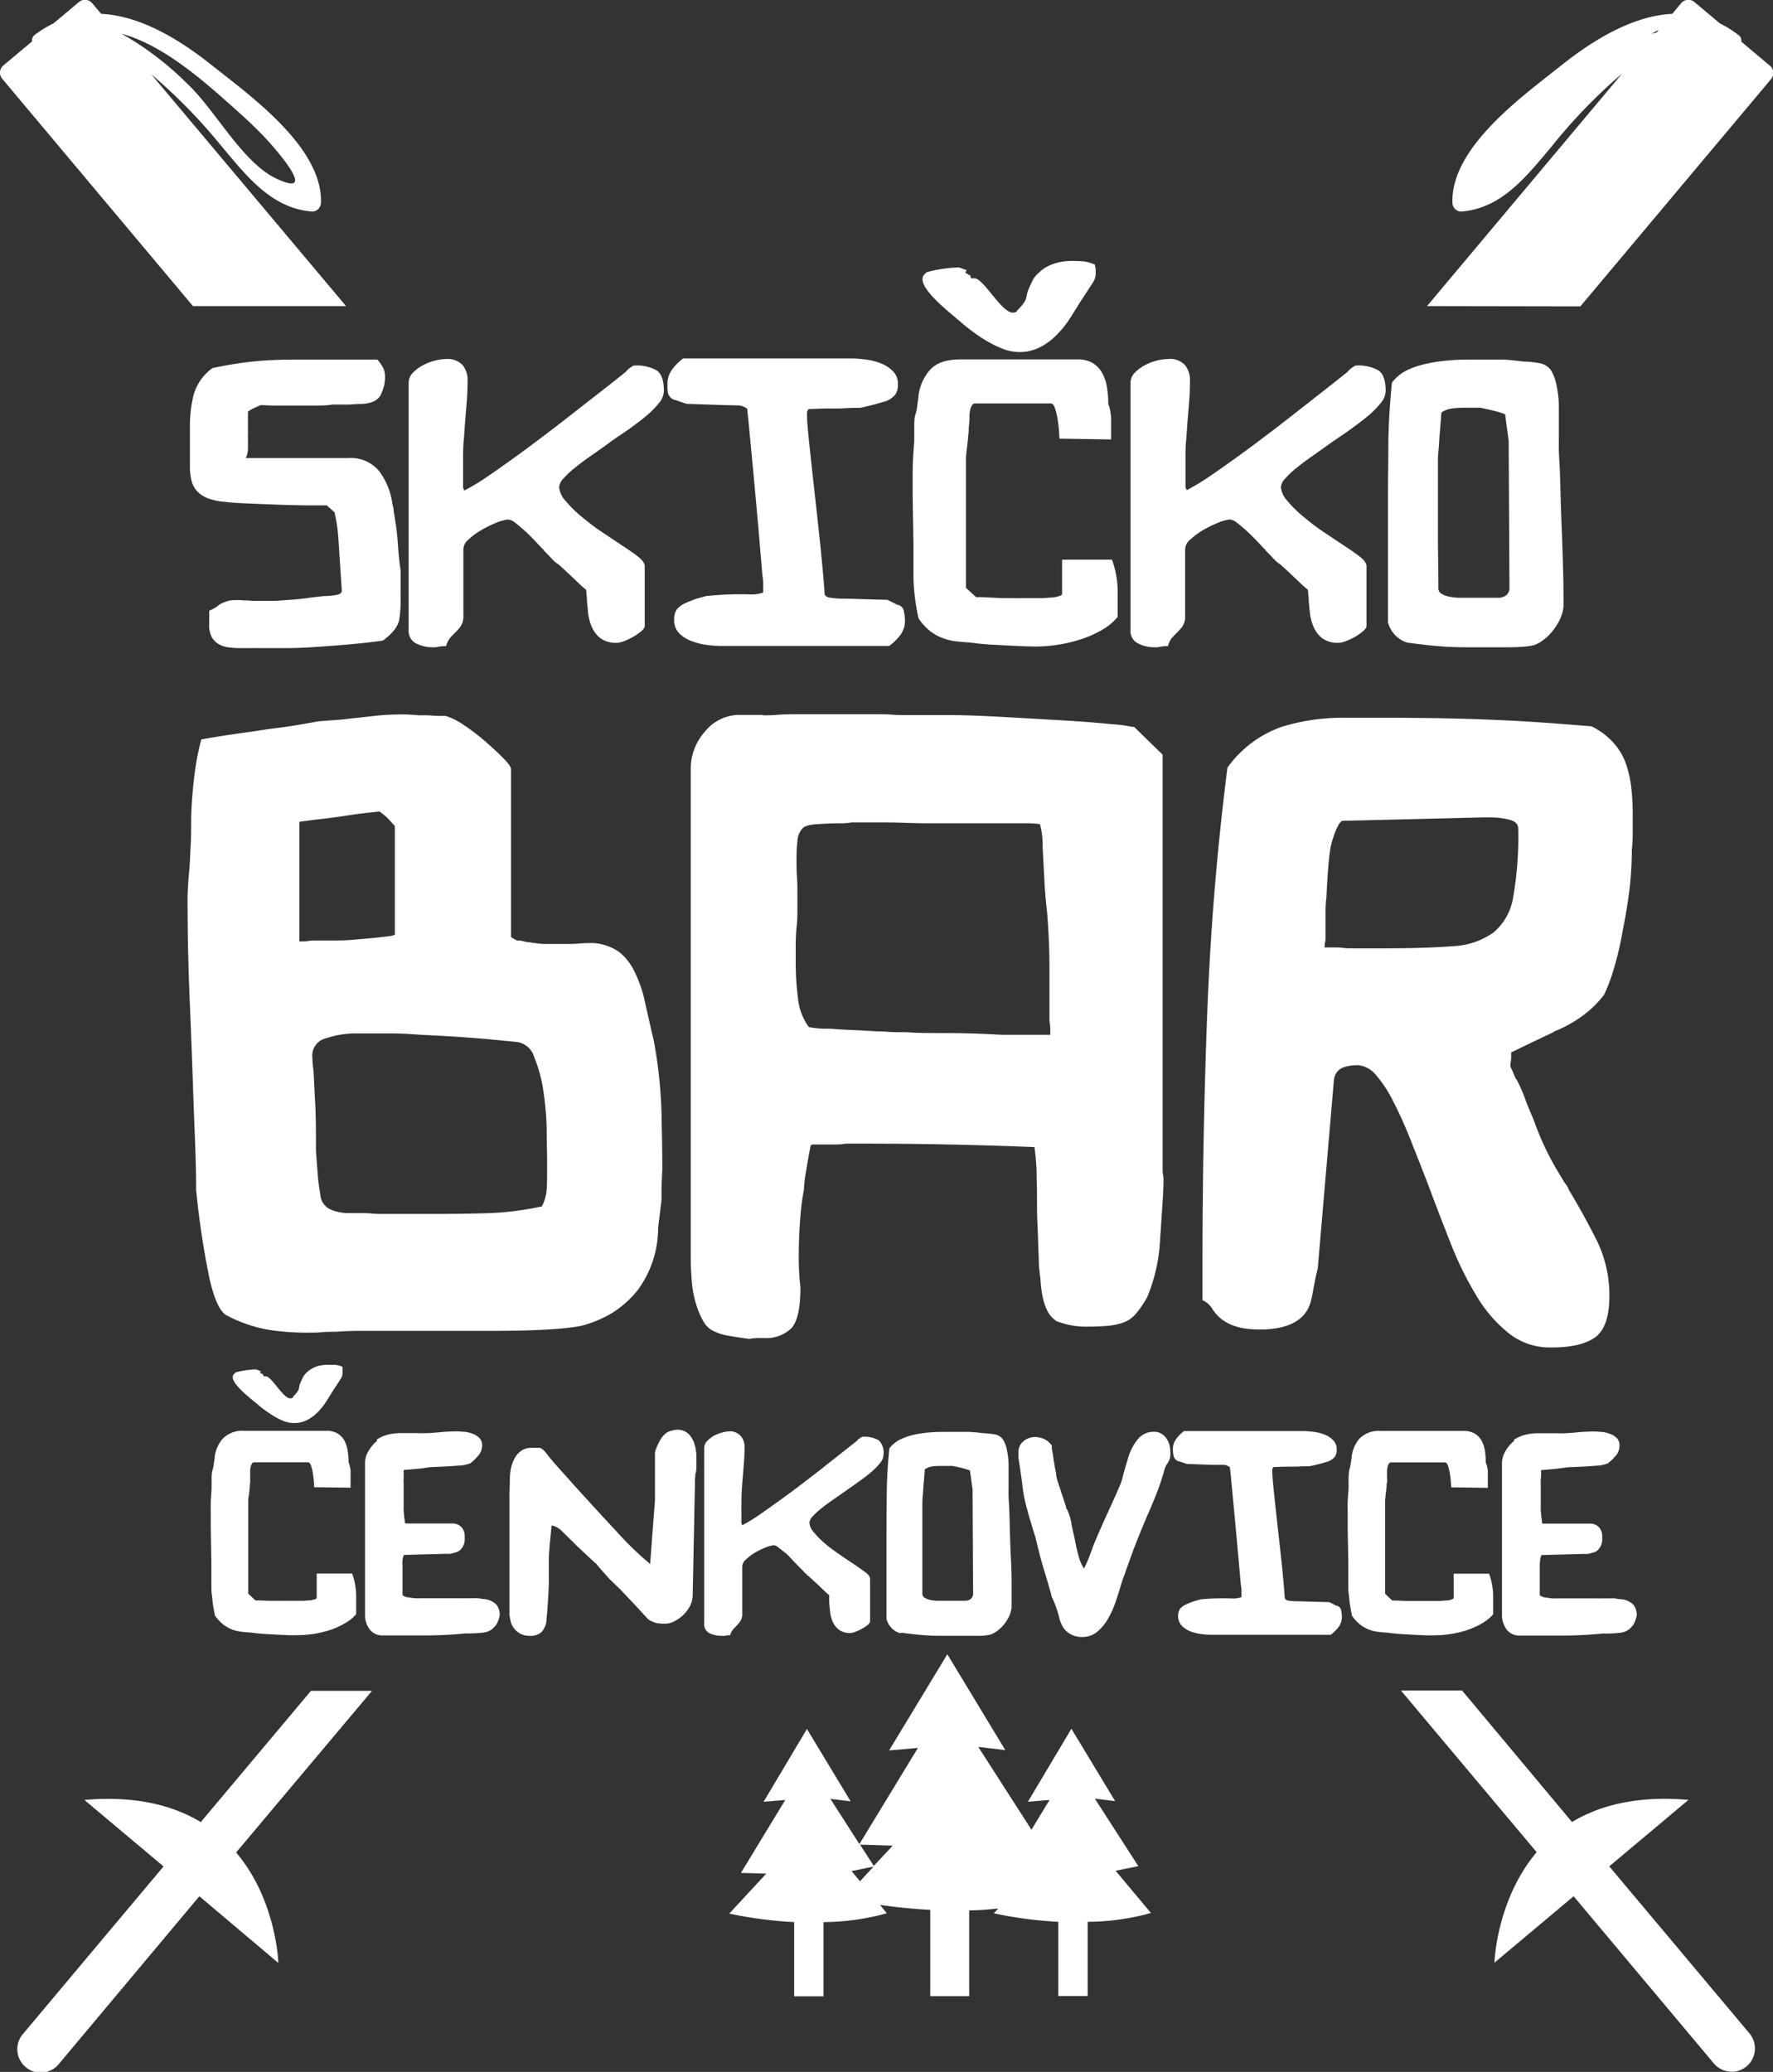 <svg id="Layer_1" data-name="Layer 1" xmlns="http://www.w3.org/2000/svg" viewBox="0 0 262.79 307.03"><rect x="0" y="0" width="262.79" height="307.03" fill="#333333" stroke="none"/><defs><style>.cls-1{fill:#fff;}</style></defs><path class="cls-1" d="M245.53,4.82l.33-.4a44.66,44.66,0,0,0-10.8,8C231,16.25,227,24,222,26.38c-5.8,2.77-1-3.26,1-5.43a87.26,87.26,0,0,1,6.48-6.13c4.22-3.73,10.08-8.67,16.09-10m-228.28,0-.32-.39a44.9,44.9,0,0,1,10.81,8c4.09,3.82,8.11,11.6,13.11,14,6.55,3.12,0-4.33-1.71-6.14s-3.8-3.68-5.78-5.42C29.13,11.09,23.27,6.13,17.25,4.81ZM211.51,45.36l28.91-34.45a79.67,79.67,0,0,0-10.54,10.92c-3.63,4.31-7.32,9.06-13.3,9.52a1.31,1.31,0,0,1-1.3-1.3c-.28-8.2,10.44-15.83,16.17-20.39,4.83-3.84,10.61-7.32,16.41-7.61l1.3-1.56a1.39,1.39,0,0,1,2-.17l3.75,3.14a16.19,16.19,0,0,1,2.73,1.71,1,1,0,0,1,.45,1l4.26,3.58a1.39,1.39,0,0,1,.17,1.95l-28.28,33.7Zm-182.91,0L.32,11.66A1.39,1.39,0,0,1,.49,9.71L4.76,6.13a1,1,0,0,1,.45-1A16.19,16.19,0,0,1,7.94,3.46L11.68.32a1.39,1.39,0,0,1,2,.17l1.31,1.56c5.79.28,11.57,3.76,16.4,7.61,5.74,4.56,16.45,12.19,16.18,20.39a1.32,1.32,0,0,1-1.3,1.3c-6-.46-9.68-5.22-13.3-9.52A80.9,80.9,0,0,0,22.41,11L51.29,45.36Zm26.54,205.2L35,274.51c6,7.1,6.26,16.38,6.26,16.38L29.55,281,8.78,305.79a3.47,3.47,0,1,1-5.31-4.46l20.77-24.75-11.73-9.85c7.56-.66,13.14.8,17.25,3.28l16.33-19.45ZM31,92.51a4,4,0,0,0,.35,1.83,2.76,2.76,0,0,0,1,1.07,3.78,3.78,0,0,0,1.46.51,12.26,12.26,0,0,0,1.73.12q.36,0,.66,0t.66,0a5.17,5.17,0,0,0,.57,0,5,5,0,0,1,.56,0c1.56,0,3.07,0,4.54,0s3-.08,4.45-.18,3-.22,4.66-.36,3.32-.33,5.11-.57c1.51-1.11,2.33-2.21,2.45-3.28a17.43,17.43,0,0,0,.18-2.69,4.21,4.21,0,0,0,0-.45,5,5,0,0,1,0-.56V84.51C59.15,83,59.06,81.87,59,81s-.12-1.56-.18-2.09-.12-1-.18-1.38-.13-.82-.21-1.34v.06a5.83,5.83,0,0,1-.09-.69,3,3,0,0,0-.15-.74v.06a10.53,10.53,0,0,0-1.94-5,5.41,5.41,0,0,0-4.63-2H36.39q.12-.06.24-.54a3.37,3.37,0,0,0,.12-.78V65.46a5.17,5.17,0,0,0,0-.57,5.17,5.17,0,0,1,0-.57V62.11a2.37,2.37,0,0,1,0-.41,3,3,0,0,0,0-.48V61a4.54,4.54,0,0,1,.87-.51c.37-.18.72-.33,1-.45H38.6l.12,0a.27.27,0,0,1,.12,0c.44,0,1.09.06,2,.06h2.93c1.07,0,2.11,0,3.1,0s1.68-.05,2-.09a2.41,2.41,0,0,1,.66-.06h1.08l1.13,0,1.37-.09h.48c1.67-.08,2.67-.65,3-1.73a5.47,5.47,0,0,0,.48-2.27,3.23,3.23,0,0,0-.21-1.19,5.32,5.32,0,0,0-.93-1.38H54.43l-1.38,0c-.47,0-.95,0-1.43,0l-1.49,0c-.48,0-.94,0-1.38,0H43.5c-2,0-3.92.08-5.8.26a56.39,56.39,0,0,0-6.21,1,7.34,7.34,0,0,0-2.8,4,18.75,18.75,0,0,0-.54,4.51v6a9.26,9.26,0,0,0,.21,2.06,3.74,3.74,0,0,0,.8,1.62,4.3,4.3,0,0,0,1.65,1.1,9.11,9.11,0,0,0,2.71.54h-.06c.52.08,1.47.15,2.84.21l4.42.18c1.57.06,3.09.1,4.54.12l3.2,0a4,4,0,0,0,.44.41q.21.18.45.42a.59.59,0,0,1,.3.54,21,21,0,0,1,.48,3.23v-.06l.54,8.24a1,1,0,0,1-.75.48,9.4,9.4,0,0,1-1.4.17h0a1.06,1.06,0,0,0-.2,0,.47.47,0,0,1-.21,0l-1.41.15-1.58.21c-.6.08-1.18.14-1.76.18l-1.7.12q-.6.06-1.14.06H38.12c-.43,0-.87,0-1.31-.06h-.6A8.72,8.72,0,0,0,34,89a5.77,5.77,0,0,0-1.49.6,4.81,4.81,0,0,1-1.5.89c0,.08,0,.28,0,.6s0,.56,0,.72ZM66,53.21a6.53,6.53,0,0,0-1.58.24,7.85,7.85,0,0,0-1.76.69,5.77,5.77,0,0,0-1.46,1.1,2.11,2.11,0,0,0-.63,1.5V93.29a2.08,2.08,0,0,0,1.16,2.09,5.47,5.47,0,0,0,2.3.54h.36a1.56,1.56,0,0,0,.48-.06,6.39,6.39,0,0,1,1.25-.12,3.41,3.41,0,0,1,.51-1.11c.18-.21.37-.42.57-.62a11.43,11.43,0,0,0,1-1.08,2.7,2.7,0,0,0,.48-1.73V81.29a2,2,0,0,1,.78-1.35,10.1,10.1,0,0,1,1.85-1.37,17,17,0,0,1,2.18-1.08,6.53,6.53,0,0,1,1.76-.5h.06a1.86,1.86,0,0,1,1,.44c.4.3.84.67,1.34,1.11s1,.94,1.53,1.49,1,1.08,1.49,1.55h-.06c.44.44.82.83,1.13,1.17a6.3,6.3,0,0,0,.9.81V83.5c.16.16.43.4.81.74l1.19,1.11,1.22,1.16q.6.57,1,.87a2.78,2.78,0,0,1,.06.54,2.69,2.69,0,0,0,.06.53c0,.72.1,1.48.18,2.27a7.12,7.12,0,0,0,.57,2.21,4.18,4.18,0,0,0,1.31,1.68,4,4,0,0,0,2.42.65,3.24,3.24,0,0,0,1-.24,9.3,9.3,0,0,0,1.34-.62,8.17,8.17,0,0,0,1.22-.84q.54-.45.54-.81V83.91c0-.43-.34-.91-1-1.43s-1.54-1.11-2.57-1.79-1.9-1.27-3-2-2-1.49-2.93-2.24a18,18,0,0,1-2.27-2.27,3.44,3.44,0,0,1-.92-2,2.14,2.14,0,0,1,.66-1.29,14.06,14.06,0,0,1,1.73-1.61c.71-.58,1.53-1.18,2.45-1.82s1.85-1.29,2.8-2,2-1.34,2.9-2,1.77-1.31,2.51-1.94a13.24,13.24,0,0,0,1.79-1.85,2.89,2.89,0,0,0,.69-1.74c0-1.47-.32-2.46-1-3a6,6,0,0,0-3.52-.75l-.6.39a6.11,6.11,0,0,0-.48.45h.06l-2.59,2.06L86.26,60.2c-1.47,1.16-3,2.36-4.66,3.62s-3.24,2.46-4.83,3.61-3.08,2.2-4.45,3.14a33,33,0,0,1-3.5,2.12l-.18-.42V70.65c0-.23,0-.47,0-.71s0-.48,0-.72V68.15c0-1,0-1.91.09-2.84s.13-1.88.21-2.84.16-2,.24-2.95.12-2,.12-3.08a3.48,3.48,0,0,0-.75-2.36A3.1,3.1,0,0,0,66,53.21Zm47,32.08a6.4,6.4,0,0,1,.12,1.13V87.8a4.92,4.92,0,0,1-1.73.29h.06a49.08,49.08,0,0,0-6.81.24l-1.2.33a15.52,15.52,0,0,0-1.79.69,3.37,3.37,0,0,0-1.37,1,2.68,2.68,0,0,0-.36,1.5,2.73,2.73,0,0,0,.75,2A4.88,4.88,0,0,0,102.51,95a9.44,9.44,0,0,0,2.27.57,16.57,16.57,0,0,0,2,.15h22.58c.23,0,.46,0,.68,0l.63,0h1.13a8.34,8.34,0,0,0,1.62-1.58,3.55,3.55,0,0,0,.71-2.24,7.49,7.49,0,0,0-.15-1.29,1.17,1.17,0,0,0-1-1l-1.43-.72-6.3-.18a13.39,13.39,0,0,1-2.48-.18h0l-.42-.24a.37.37,0,0,0-.12-.18q-.12-2-.48-5.67c-.24-2.47-.58-5.57-1-9.32q-.54-4.83-.84-7.73c-.2-1.93-.3-3.24-.3-3.91V61.1a1.3,1.3,0,0,1,.24-.48l2.57-.09,2.09,0,1.79-.09,1,0c.31,0,.81-.14,1.49-.3s1.53-.4,2.57-.71a3.36,3.36,0,0,0,1.37-1,2.65,2.65,0,0,0,.36-1.49,2.6,2.6,0,0,0-.75-1.94,5.19,5.19,0,0,0-1.82-1.17,9,9,0,0,0-2.27-.56,14.79,14.79,0,0,0-2-.15h-25a7.68,7.68,0,0,0-1.61,1.61,3.54,3.54,0,0,0-.71,2.21A7.79,7.79,0,0,0,99,58.2a1.42,1.42,0,0,0,1.2,1.11l1.55.53,5.32.18,2.27.06a1.62,1.62,0,0,1,.71.12,3.33,3.33,0,0,1,.45.21,1.39,1.39,0,0,1,.27.21c0,.44.09,1,.15,1.61s.13,1.38.21,2.21q.3,3.11.78,8.28T113,85.23Zm23.17,6.39a8.64,8.64,0,0,0,1.74,1.88,7.19,7.19,0,0,0,1.82,1,8.21,8.21,0,0,0,1.94.47c.68.08,1.37.14,2.09.18a38.28,38.28,0,0,0,4.12.36c1.32.08,2.49.14,3.52.18s1.78.06,2.21.06a21.83,21.83,0,0,0,3-.24,21,21,0,0,0,3.41-.78,16.23,16.23,0,0,0,3.19-1.37,8.7,8.7,0,0,0,2.45-2v-4a14.18,14.18,0,0,0-.84-4.48h-7.4v5.07q0,.18-.45.33a4.92,4.92,0,0,1-1.08.21c-.41,0-.88.07-1.4.09l-1.37,0H151a3.19,3.19,0,0,1-.45,0l-.39,0H149.1q-.66,0-1.74-.06l-1.82-.09-.86,0-1.5-1.37V85.71q0-.48,0-.93t0-.93v-7q0-.66,0-1.38c0-.48,0-1,0-1.49V71.19c0-.67,0-1.25,0-1.73s0-.88,0-1.19v-.54q0-.12.09-.93c.06-.54.13-1.14.21-1.82,0-.32.07-.66.09-1s0-.69.06-1,0-.55.06-.75,0-.28,0-.24c0-.12,0-.29,0-.53a5.3,5.3,0,0,1,.12-.75,2,2,0,0,1,.27-.66.51.51,0,0,1,.42-.27h11.22q.42,0,.66.75a11.57,11.57,0,0,1,.39,1.7q.15,1,.21,1.77c0,.53.06.86.06,1l7.64.12V61.81c0-.27-.08-.58-.12-.92a3.94,3.94,0,0,0-.29-1,16.12,16.12,0,0,0-.18-2.39,6.7,6.7,0,0,0-.66-2.11,4.11,4.11,0,0,0-1.37-1.53,4.25,4.25,0,0,0-2.39-.6H142.35c-2.11,0-3.63.53-4.54,1.59a7.12,7.12,0,0,0-1.68,3.85v.18c-.08.56-.15,1-.2,1.46a7.77,7.77,0,0,1-.33,1.35,9.18,9.18,0,0,0-.09,1.22c0,.62,0,1.44,0,2.48v-.06c-.08,1-.14,1.88-.18,2.66s-.06,1.48-.06,2.12v3.4l.12,7.17c0,1.75,0,3.16,0,4.24s.05,1.85.09,2.33.11,1.23.21,1.91.23,1.41.39,2.21ZM173,53.21a6.53,6.53,0,0,0-1.59.24,8,8,0,0,0-1.76.69,6,6,0,0,0-1.46,1.1,2.11,2.11,0,0,0-.63,1.5V93.29a2.07,2.07,0,0,0,1.17,2.09,5.4,5.4,0,0,0,2.29.54h.36a1.56,1.56,0,0,0,.48-.06,6.41,6.41,0,0,1,1.26-.12,3.23,3.23,0,0,1,.5-1.11c.18-.21.37-.42.57-.62a13.09,13.09,0,0,0,1-1.08,2.7,2.7,0,0,0,.47-1.73V81.29a2,2,0,0,1,.78-1.35,10.45,10.45,0,0,1,1.85-1.37,17.64,17.64,0,0,1,2.18-1.08,6.62,6.62,0,0,1,1.76-.5h.06a1.86,1.86,0,0,1,1,.44c.4.3.85.67,1.34,1.11s1,.94,1.53,1.49,1,1.08,1.49,1.55h-.06c.44.44.82.83,1.13,1.17a6.3,6.3,0,0,0,.9.81V83.5c.16.16.43.4.81.74s.77.71,1.19,1.11l1.22,1.16q.6.57,1,.87a2.78,2.78,0,0,1,.06.54,2.69,2.69,0,0,0,.06.53c0,.72.1,1.48.18,2.27a7.12,7.12,0,0,0,.57,2.21,4.18,4.18,0,0,0,1.31,1.68,4,4,0,0,0,2.42.65,3.24,3.24,0,0,0,1-.24,9.3,9.3,0,0,0,1.34-.62,7.68,7.68,0,0,0,1.22-.84q.54-.45.54-.81V83.91c0-.43-.34-.91-1-1.43s-1.54-1.11-2.57-1.79-1.9-1.27-3-2-2-1.49-2.92-2.24a16.75,16.75,0,0,1-2.27-2.27,3.4,3.4,0,0,1-.93-2,2.14,2.14,0,0,1,.66-1.29,14.06,14.06,0,0,1,1.73-1.61c.72-.58,1.53-1.18,2.45-1.82l2.81-2c1-.68,2-1.34,2.89-2s1.77-1.31,2.51-1.94a13.24,13.24,0,0,0,1.79-1.85,2.89,2.89,0,0,0,.69-1.74c0-1.47-.32-2.46-1-3a6,6,0,0,0-3.52-.75l-.6.39a6.11,6.11,0,0,0-.48.45h.06l-2.59,2.06-3.92,3.07c-1.47,1.16-3,2.36-4.66,3.62s-3.24,2.46-4.83,3.61-3.08,2.2-4.45,3.14a33,33,0,0,1-3.5,2.12l-.18-.42V70.65c0-.23,0-.47,0-.71s0-.48,0-.72V68.15c0-1,0-1.91.09-2.84s.13-1.88.21-2.84.16-2,.24-2.95.12-2,.12-3.08a3.48,3.48,0,0,0-.75-2.36A3.09,3.09,0,0,0,173,53.21Zm40.19,33.93V85.83c0-2.12-.06-4-.06-5.62v-8.6c0-1,0-1.83,0-2.63s0-1.58.09-2.36.1-1.6.18-2.48.16-1.87.24-3a3.36,3.36,0,0,1,1.55-.6,13.57,13.57,0,0,1,1.79-.12h2.39q.66.12,1.8.39a15.51,15.51,0,0,1,1.91.57l.53,3.94v-.12l.12,21.86a1.52,1.52,0,0,1-.23.87,1.41,1.41,0,0,1-.57.47,2.12,2.12,0,0,1-.72.18l-.69,0h-3.76l-1.55,0a7.89,7.89,0,0,1-1.49-.18,3.53,3.53,0,0,1-1.11-.44A1,1,0,0,1,213.18,87.14Zm-4.36,8.12c1.79.24,3.32.41,4.57.51s2.6.15,4,.15h5.68c.79,0,1.57,0,2.33-.06a11.37,11.37,0,0,0,1.91-.24,4.69,4.69,0,0,0,1.34-.72,6.88,6.88,0,0,0,1.37-1.28,8.9,8.9,0,0,0,1.11-1.7,6,6,0,0,0,.6-2c0-1.76,0-3.55-.06-5.38s-.1-3.68-.18-5.55-.14-3.64-.18-5.17-.08-2.88-.12-4-.13-2.14-.15-3,0-1.56,0-2.24V60.5a15.32,15.32,0,0,0-.36-3.46,6.58,6.58,0,0,0-.83-2.21,2.64,2.64,0,0,0-1.62-1,15.48,15.48,0,0,0-2-.24H226l-1.91-.21c-.59-.06-1-.09-1.25-.09h-.78l-.65,0q-.36,0-.78,0l-1.29,0c-.41,0-.86,0-1.34,0-1,0-2.11,0-3.23.12a22.55,22.55,0,0,0-3.28.48,12.33,12.33,0,0,0-3,1,6.06,6.06,0,0,0-2.18,1.82q-.47,4.59-.53,8.78c0,2.79-.06,5.67-.06,8.66V86c0,.63,0,1.26,0,1.88s0,1.24,0,1.88v2.45a4.31,4.31,0,0,0,2.8,3ZM58.52,122.41v16.07c0,.08-.29.17-.89.25s-1.34.17-2.23.26l-2.81.25c-1,.09-1.89.13-2.74.13H46.79a8.78,8.78,0,0,0-1.53.13h-.51c-.25,0-.38,0-.38.12V121.78q1.79-.25,3.51-.45c1.14-.13,2.27-.28,3.38-.45s1.93-.29,2.74-.38l2.23-.25c.25.17.53.38.83.63S57.84,121.65,58.52,122.41ZM46.28,156.46a2.64,2.64,0,0,1,2.11-2.62,13.74,13.74,0,0,1,4.4-.7h4.84c.68,0,1.91,0,3.7.13s3.67.19,5.67.32,3.91.27,5.74.44l3.89.38a3.12,3.12,0,0,1,2.55,2.24,21.32,21.32,0,0,1,1.34,4.9,45,45,0,0,1,.51,5.74c0,2,.06,3.53.06,4.72v1.53c0,.93,0,1.83-.06,2.68a6.44,6.44,0,0,1-.71,2.55,44.24,44.24,0,0,1-7.77,1q-3.7.12-7.78.12h-7.9c-.68,0-1.28,0-1.79-.06s-1-.06-1.53-.06h-2a7.09,7.09,0,0,1-2.49-.51,2.61,2.61,0,0,1-1.59-2.3,28.65,28.65,0,0,1-.38-3c-.09-1.07-.17-2.19-.26-3.38,0-2.72,0-5.13-.12-7.21s-.17-3.72-.26-4.91a8.64,8.64,0,0,1-.13-1.27ZM27.8,133.12q0,7.65.32,15.17t.57,15.18c.08,2.12.17,4.27.25,6.44s.13,4.31.13,6.43A125.59,125.59,0,0,0,31,189.22q1,4.59,2.43,5.61a21,21,0,0,0,2.8,1.27,20.76,20.76,0,0,0,3.83,1,37.38,37.38,0,0,0,5.86.38c.6,0,1.23,0,1.91-.07s1.36-.06,2-.06c1-.08,2.17-.13,3.45-.13H72.67q9.83,0,13.52-.76a17.47,17.47,0,0,0,4.46-1.85,15,15,0,0,0,3.83-3.38,15.48,15.48,0,0,0,3.06-9V182l.51-4.2v-1.66q0-.65.06-1.53c0-.6.06-1,.06-1.28q0-2.92-.12-8.28a68.6,68.6,0,0,0-1.15-10.84q-.77-3.32-1.34-5.87A18,18,0,0,0,94,143.9,7.93,7.93,0,0,0,91.67,141,7.62,7.62,0,0,0,88,139.75c-.77,0-1.49,0-2.17.07s-1.28.06-1.79.06H80.71a7.93,7.93,0,0,1-1.4-.13,2.24,2.24,0,0,1-.52-.06,2.24,2.24,0,0,0-.51-.07,1,1,0,0,1-.38-.06.91.91,0,0,0-.38-.06h.13a3.27,3.27,0,0,0-.77-.13h-.25a7.82,7.82,0,0,1-.89-.51V114c0-.34-.39-.89-1.15-1.66s-1.66-1.59-2.68-2.49a29.42,29.42,0,0,0-3.19-2.42,9.63,9.63,0,0,0-2.67-1.34h-.9a11.67,11.67,0,0,1-1.21-.06A13,13,0,0,0,62.6,106a10.81,10.81,0,0,1-1.27-.07c-.43,0-.81-.06-1.15-.06h-.76a36,36,0,0,0-4.21.25l-4.59.51-3.44.26c-1.36.25-2.58.47-3.64.64s-2.31.34-3.76.51c-1,.17-2.44.38-4.27.63s-3.72.56-5.67.9a36.81,36.81,0,0,0-1,5.16,64.76,64.76,0,0,0-.51,6.57c0,1.44,0,2.76-.07,4s-.1,2.34-.19,3.44c-.08.85-.15,1.66-.19,2.42S27.8,132.53,27.8,133.12Zm90.14,9.82v-2.81q0-1.4.12-2.67a18.65,18.65,0,0,0,.13-2.17V132.1c0-.51,0-1.17-.06-2s-.07-1.6-.07-2.36c0-1.11,0-2.11.13-3a3,3,0,0,1,.64-1.85c.25-.42,1-.68,2.29-.76s2.38-.13,3.32-.13a9.11,9.11,0,0,0,1.78-.13h3.44c1.36,0,2.94,0,4.72.07s3.61.06,5.48.06h12.37a12.74,12.74,0,0,1,1.91.13,11.47,11.47,0,0,1,.39,3.31c.08,1.53.17,3.11.25,4.72s.21,3.19.38,4.72v-.13q.39,4.59.39,8.8v7.52a4.34,4.34,0,0,0,.06.64,4.11,4.11,0,0,1,.06.63v1h-7.26q-4.47-.25-8-.25c-2.38,0-4.41,0-6.12-.13-1.1,0-2,0-2.74-.06s-1.29-.07-1.72-.07c-1.19-.08-2.33-.14-3.44-.19s-2.17-.1-3.19-.19c-.76,0-1.4,0-1.91-.06a12.84,12.84,0,0,1-1.4-.19,8.52,8.52,0,0,1-1.6-4.15A40.88,40.88,0,0,1,117.94,142.94Zm-4.85-37h-3.44a6.55,6.55,0,0,0-5.17,2.48,8.24,8.24,0,0,0-2.1,5.42v71.65c0,1.11,0,2.43.13,4a15.85,15.85,0,0,0,.89,4.46,11.28,11.28,0,0,0,1,2.1,3.31,3.31,0,0,0,1.27,1.15,7.55,7.55,0,0,0,2.11.7c.85.17,2,.34,3.31.51a5.62,5.62,0,0,1,1.15-.13h1a5.35,5.35,0,0,0,4-1.4c.94-.93,1.4-3,1.4-6.12-.08-.68-.15-1.4-.19-2.17s-.06-1.48-.06-2.16q0-3.31.25-6.19a30.38,30.38,0,0,1,.51-3.89,22.63,22.63,0,0,1,.39-3.18q.38-2.29.63-3.45l.26-.12h3.19c.42,0,.87,0,1.33-.07s.92-.06,1.34-.06h1.53q6.51,0,12.75.13t12.75.38a33.1,33.1,0,0,1,.32,3.57c0,1.19.06,2.42.06,3.7s0,2.74.07,4.14.1,3.08.19,5q0,.77.06,1.53c.05.51.11,1,.19,1.53q.26,5,2.3,6.24h-.13a12,12,0,0,0,4.85.9c1.19,0,2.21-.05,3.06-.13a9.52,9.52,0,0,0,2.29-.51,4.37,4.37,0,0,0,1.79-1.28,16.1,16.1,0,0,0,1.65-2.42,25,25,0,0,0,1.92-8.54c.17-2.38.29-4.25.38-5.61s.13-2.38.13-3.06a4.57,4.57,0,0,0-.07-1,3.07,3.07,0,0,1-.06-.57V111.83L168,107.62v.13a21,21,0,0,0-3.31-.44q-3.19-.33-7.53-.58l-8.92-.51q-4.59-.25-7.52-.25h-6c-.85,0-1.73,0-2.62-.07s-1.81-.06-2.74-.06H117.94q-1.16,0-2.43.06C114.66,106,113.86,106,113.09,106Zm83.25,34.16a2.4,2.4,0,0,1,.07-.51,2.07,2.07,0,0,0,.06-.5v-3.7c0-.68,0-1.49.13-2.42.08-1.79.17-3.19.25-4.21s.17-1.85.26-2.49a9.42,9.42,0,0,1,.32-1.59c.13-.43.32-1,.57-1.66l.51-1,.38-.38,20.91-.51h1.28a11.24,11.24,0,0,1,2.55.32c.93.21,1.4.66,1.4,1.34a51.82,51.82,0,0,1-.76,10.2,8.49,8.49,0,0,1-2.94,5.22,11.17,11.17,0,0,1-6,2q-3.83.31-9.94.32h-4.85c-.51,0-1,0-1.53-.07s-1-.06-1.4-.06h-1.28Zm4.72,17.73a3.9,3.9,0,0,1,2.87,1.46,18.34,18.34,0,0,1,2.61,4q1.28,2.47,2.55,5.67t2.55,6.5q1.67,4.47,3.38,8.8a50.78,50.78,0,0,0,3.83,7.78,20.48,20.48,0,0,0,4.78,5.54,9.83,9.83,0,0,0,6.25,2.1c3,0,5.16-.5,6.56-1.52s2.1-3.06,2.1-6.12a18.41,18.41,0,0,0-2-8.48c-1.32-2.6-2.7-5.08-4.14-7.46l.12.13a4.63,4.63,0,0,0-.51-.83,5,5,0,0,1-.51-.83,41.63,41.63,0,0,1-4.2-8.67c-.51-1.19-1-2.3-1.34-3.31a20.77,20.77,0,0,0-1.21-2.68V160c-.17-.34-.32-.66-.45-1s-.28-.62-.45-1a4.56,4.56,0,0,1,.07-.64,5.75,5.75,0,0,0,.06-.89v-.51l2.61-1.27,3.77-1.79h-.13a18.79,18.79,0,0,0,4.65-2.61,15.5,15.5,0,0,0,2.87-2.87,25.9,25.9,0,0,0,1.4-3.7,47.65,47.65,0,0,0,1.4-6c.43-2.12.75-4.19,1-6.18a54.52,54.52,0,0,0,.32-5.68,20.87,20.87,0,0,0,.13-2.16v-3.19c0-1.11-.07-2.3-.19-3.57a16.82,16.82,0,0,0-.77-3.63,9.21,9.21,0,0,0-1.85-3.19,10.55,10.55,0,0,0-3.31-2.49c-3.06-.25-5.89-.47-8.48-.64s-5.1-.29-7.52-.38-4.85-.15-7.27-.19-4.95-.06-7.59-.06h-6a30.78,30.78,0,0,0-9,1.33,16.72,16.72,0,0,0-8.09,6.06q-2.3,18-3,36.47t-.7,36.84v5.61a3.31,3.31,0,0,1,1.53,1.4q1.92,2.94,6.76,2.94h.89q6.24-.27,7-4.72v.12c.17-.93.32-1.74.45-2.42s.28-1.36.45-2l2.42-28.17V160a2.11,2.11,0,0,1,1.27-1.78A5.66,5.66,0,0,1,201.06,157.86ZM31.85,239.38a6.23,6.23,0,0,0,1.23,1.34,5.68,5.68,0,0,0,1.29.74,5.81,5.81,0,0,0,1.38.34c.48.06,1,.1,1.49.13a27.86,27.86,0,0,0,2.92.25c.93.06,1.77.1,2.5.13s1.26,0,1.57,0a16.18,16.18,0,0,0,2.14-.17,15,15,0,0,0,2.41-.55,11.27,11.27,0,0,0,2.27-1,6.13,6.13,0,0,0,1.74-1.39v-2.84a10.13,10.13,0,0,0-.59-3.18H46.94v3.6c0,.08-.1.16-.32.23a3.52,3.52,0,0,1-.76.15c-.3,0-.63.05-1,.06l-1,0H42.36a1.55,1.55,0,0,1-.31,0l-.28,0H41c-.31,0-.72,0-1.23,0l-1.29-.06-.62,0-1.06-1v-1c0-.22,0-.44,0-.65s0-.43,0-.66v-5c0-.31,0-.63,0-1s0-.7,0-1.06v-2c0-.49,0-.89,0-1.23s0-.63,0-.85v-.38c0-.06,0-.28.07-.66s.09-.81.15-1.29q0-.34.06-.72c0-.26,0-.49,0-.7s0-.39,0-.53,0-.2,0-.17a3,3,0,0,1,0-.38,3.4,3.4,0,0,1,.08-.53,1.44,1.44,0,0,1,.19-.47.37.37,0,0,1,.3-.19h8c.19,0,.35.18.46.53a7.21,7.21,0,0,1,.28,1.21c.07.45.12.87.15,1.25s0,.61,0,.7l5.42.08v-2.33c0-.2,0-.42-.08-.66a2.77,2.77,0,0,0-.21-.74,10.69,10.69,0,0,0-.13-1.69,4.61,4.61,0,0,0-.47-1.51,2.79,2.79,0,0,0-1-1.08,3,3,0,0,0-1.7-.42H36.22A4.05,4.05,0,0,0,33,213.21,5.07,5.07,0,0,0,31.81,216v.12c-.06.4-.11.74-.15,1a5.23,5.23,0,0,1-.23.95,7.39,7.39,0,0,0-.07.87c0,.44,0,1,0,1.76v0c-.05.71-.1,1.33-.12,1.89s0,1.05,0,1.5v2.42l.09,5.08c0,1.24,0,2.25,0,3s0,1.32.06,1.65.08.88.15,1.36.16,1,.28,1.57Zm24.08-25.89a5,5,0,0,0-1.25,1.44,3.46,3.46,0,0,0-.58,1.86v22.47a3.58,3.58,0,0,0,.68,2.18,2.37,2.37,0,0,0,2,.91q3,0,6.12,0t6.13-.3a20.2,20.2,0,0,0,2.52-.11,2.58,2.58,0,0,0,1.33-.48,3.72,3.72,0,0,0,.7-.74,4.23,4.23,0,0,0,.49-1.38,2.43,2.43,0,0,0-.51-1.57,2.91,2.91,0,0,0-1.95-.81h.08l-.84-.12a8.19,8.19,0,0,0-.85,0c-.23,0-.44,0-.64,0l-.55,0a2.19,2.19,0,0,1-.46,0H62.2a3.42,3.42,0,0,1-.59,0h-.17l-.64-.09-.81-.12.17,0-.31-.13a.5.5,0,0,1-.19-.13c0-.56,0-1.07,0-1.52s0-.85,0-1.19,0-.67,0-.91,0-.43,0-.57a8.89,8.89,0,0,1,0-1,2.7,2.7,0,0,1,.21-.76l6.32-.17a3.74,3.74,0,0,0,.55,0,4.7,4.7,0,0,0,.67-.17v0a1.61,1.61,0,0,0,.85-.44,2.22,2.22,0,0,0,.62-1.4c0-.24,0-.45,0-.62a1.89,1.89,0,0,0-.49-1.31,1.78,1.78,0,0,0-1.42-.55H60.12l-.17-.17c.06,0,.07-.17,0-.51s-.07-.75-.12-1.23a2.29,2.29,0,0,1,0-.47v-3.51a4.14,4.14,0,0,1,0-.77,1.82,1.82,0,0,0,0-.38,1.37,1.37,0,0,1,0-.34l0,.09a.46.46,0,0,0,0-.21,1.77,1.77,0,0,1,0-.3v-.13l1-.08,1.19-.11c.38,0,.74-.08,1.06-.13l.7-.1c1.81-.06,3.21-.14,4.2-.23a5,5,0,0,0,1.77-.36l.45-.39a5.74,5.74,0,0,0,.53-.55,2.31,2.31,0,0,0,.72-1.69,1.5,1.5,0,0,0-.42-1.13,3.09,3.09,0,0,0-1-.61,5.3,5.3,0,0,0-1.16-.28c-.4,0-.72-.06-1-.06a26.46,26.46,0,0,0-2.71.13c-.54.05-1.1.1-1.7.13s-1.23,0-1.9,0-1.24,0-1.76,0-1,0-1.34.06a5.65,5.65,0,0,0-2.67.93ZM75.63,240a2.85,2.85,0,0,0,2.89,2.41,2.43,2.43,0,0,0,1.73-.55A2.81,2.81,0,0,0,81,240c0-.2.07-.6.11-1.19s.09-1.24.13-1.93.08-1.38.1-2.05,0-1.2,0-1.57v-.81c0-.34,0-.77,0-1.31s.07-1.27.13-2.21c.14-1.41.22-2.23.25-2.45a.69.69,0,0,1,0-.22,2.2,2.2,0,0,1,.09-.21,3.1,3.1,0,0,1,1.52.89c.54.51,1,1,1.53,1.49v0l.59.6,2.8,2.62,0-.08c.17.23.44.55.82,1l1.3,1.45L92,235.59c.54.58,1.06,1.14,1.57,1.67s1.07,1.14,1.53,1.64.77.85,1,1.08a3.89,3.89,0,0,0,1.29.55,8.77,8.77,0,0,0,1.21.08,3,3,0,0,0,1.36-.36,5.5,5.5,0,0,0,1.33-.95,5.14,5.14,0,0,0,1-1.36,3.52,3.52,0,0,0,.38-1.57L103,220a7.42,7.42,0,0,1,.09-1.48l-.09.13a2.63,2.63,0,0,0,.15-.53,3.77,3.77,0,0,0,.07-.83c0-.42,0-1,0-1.57a6.79,6.79,0,0,0-.31-1.8,3.45,3.45,0,0,0-.89-1.46,2.37,2.37,0,0,0-1.72-.59l-.11,0-.27.06a6,6,0,0,0-.62.15,2.17,2.17,0,0,0-.74.42,3.64,3.64,0,0,0-.76,1,7.63,7.63,0,0,0-.72,1.69v7.08l-.72,9.49c-.93-.79-1.8-1.56-2.59-2.33s-1.51-1.51-2.16-2.24L89,224.38l-3.37-3.69c-1.27-1.41-2.26-2.53-3-3.35s-1.15-1.35-1.38-1.61v0c-.48-.7-.9-1.1-1.27-1.18h-.29l-.47,0a3.4,3.4,0,0,0-.42,0,2.61,2.61,0,0,0-1.51.42,3.31,3.31,0,0,0-1,1.1,5.52,5.52,0,0,0-.55,1.49,7.75,7.75,0,0,0-.17,1.56q0,.56-.06,2.4c0,1.23,0,2.9,0,5v9.92c0,.22,0,.46,0,.7s0,.5,0,.78,0,.5,0,.74,0,.46,0,.66Zm32.55-27.89a4.29,4.29,0,0,0-1.12.17,5.57,5.57,0,0,0-1.25.48,4.53,4.53,0,0,0-1,.79,1.51,1.51,0,0,0-.44,1.06v25.94a1.47,1.47,0,0,0,.82,1.48,4,4,0,0,0,1.64.38H107a1.05,1.05,0,0,0,.34,0,4.26,4.26,0,0,1,.89-.09,2.38,2.38,0,0,1,.36-.78c.13-.15.26-.3.4-.44a7.45,7.45,0,0,0,.68-.77,1.9,1.9,0,0,0,.34-1.23v-7a1.46,1.46,0,0,1,.55-1,7.55,7.55,0,0,1,1.31-1,11.67,11.67,0,0,1,1.55-.76,4.83,4.83,0,0,1,1.25-.36h0a1.26,1.26,0,0,1,.68.31c.29.22.6.48,1,.79s.71.66,1.08,1.06.72.76,1.06,1.1h0c.32.31.58.59.81.83a4.46,4.46,0,0,0,.64.57v0c.11.11.3.29.57.53l.85.78.86.83c.29.27.51.47.68.61a1.82,1.82,0,0,1,0,.38,1.81,1.81,0,0,0,0,.38c0,.51.07,1,.13,1.61a4.71,4.71,0,0,0,.4,1.57,3,3,0,0,0,.93,1.19,2.78,2.78,0,0,0,1.71.47,2.33,2.33,0,0,0,.68-.17,6.71,6.71,0,0,0,1.83-1c.25-.21.38-.4.38-.57v-6.28c0-.31-.24-.65-.72-1s-1.09-.79-1.83-1.28-1.34-.89-2.09-1.42-1.45-1-2.08-1.58a12.26,12.26,0,0,1-1.61-1.62,2.36,2.36,0,0,1-.66-1.44,1.55,1.55,0,0,1,.47-.91,10.14,10.14,0,0,1,1.23-1.14c.51-.41,1.08-.84,1.74-1.3l2-1.39,2-1.42a22.19,22.19,0,0,0,1.78-1.38,8.53,8.53,0,0,0,1.27-1.31,2,2,0,0,0,.49-1.23,2.54,2.54,0,0,0-.68-2.1,4.26,4.26,0,0,0-2.5-.53l-.42.27c-.06,0-.17.15-.34.32h0l-1.84,1.46-2.78,2.19c-1,.82-2.14,1.67-3.3,2.56s-2.3,1.75-3.44,2.56-2.18,1.57-3.15,2.23a24.78,24.78,0,0,1-2.48,1.51l-.13-.3v-1.15c0-.17,0-.33,0-.5a4.35,4.35,0,0,1,0-.51v-.77q0-1,.06-2t.15-2c.06-.71.11-1.41.17-2.1s.08-1.42.08-2.18a2.45,2.45,0,0,0-.53-1.68A2.21,2.21,0,0,0,108.18,212.09Zm28.53,24.07v-.93c0-1.5,0-2.83,0-4v-6.1c0-.68,0-1.3,0-1.86s0-1.13.06-1.68.07-1.13.13-1.76.11-1.32.17-2.11a2.38,2.38,0,0,1,1.1-.43,9,9,0,0,1,1.27-.08h1.7c.31.05.73.14,1.27.27a10.81,10.81,0,0,1,1.35.4l.39,2.8v-.08l.08,15.51a1,1,0,0,1-.17.61,1,1,0,0,1-.4.34,1.48,1.48,0,0,1-.51.13l-.49,0H140l-1.1,0a5.49,5.49,0,0,1-1.06-.13,2.31,2.31,0,0,1-.78-.31A.69.69,0,0,1,136.71,236.16Zm-3.09,5.77q1.9.25,3.24.36c.89.07,1.84.1,2.86.1h4c.57,0,1.12,0,1.66,0a8.65,8.65,0,0,0,1.35-.17,3.12,3.12,0,0,0,1-.51,5.19,5.19,0,0,0,1-.91,5.88,5.88,0,0,0,.79-1.21,4.43,4.43,0,0,0,.42-1.44c0-1.24,0-2.51,0-3.81s-.07-2.62-.13-3.94-.1-2.58-.13-3.67-.05-2-.08-2.86-.09-1.52-.11-2.1,0-1.11,0-1.59v-2.88a11,11,0,0,0-.25-2.46,4.49,4.49,0,0,0-.6-1.57,1.91,1.91,0,0,0-1.14-.72,12.36,12.36,0,0,0-1.44-.17h-.13l-1.35-.15c-.43,0-.73-.06-.89-.06H143l-.46,0-.55,0-.91,0c-.3,0-.62,0-1,0-.73,0-1.5,0-2.29.08a16.56,16.56,0,0,0-2.33.34,9.14,9.14,0,0,0-2.1.74,4.43,4.43,0,0,0-1.54,1.29q-.34,3.27-.38,6.23t-.05,6.15v8.48c0,.45,0,.89,0,1.33s0,.88,0,1.34v1.73a3,3,0,0,0,2,2.12Zm22.16-5.64a1.38,1.38,0,0,1,.09.23,1.59,1.59,0,0,0,.12.32l0,0a11.15,11.15,0,0,1,.53,1.27,16.16,16.16,0,0,1,.49,1.65,5.17,5.17,0,0,0,.36,1,3.36,3.36,0,0,0,.63.89,3.42,3.42,0,0,0,1,.65,3.36,3.36,0,0,0,1.38.26,3.43,3.43,0,0,0,2.18-.72,6.72,6.72,0,0,0,1.59-1.85,13.29,13.29,0,0,0,1.16-2.52c.33-.93.62-1.85.87-2.75v0c.14-.43.36-1.05.66-1.89l1.17-3.24c.5-1.3.94-2.39,1.31-3.28s.66-1.59.89-2.1q.67-1.53,1.29-3.12a35.84,35.84,0,0,0,1.13-3.45v0a2.53,2.53,0,0,1,.33-.68,3.87,3.87,0,0,0,.36-.65,2.52,2.52,0,0,0,.15-1,5.4,5.4,0,0,0-.12-1.12,3,3,0,0,0-.43-1,2.44,2.44,0,0,0-.76-.74,2,2,0,0,0-1.1-.3,3,3,0,0,0-2.38,1.06,7.77,7.77,0,0,0-1.39,2.54c-.15.48-.29,1-.43,1.44s-.27.94-.38,1.36a8.93,8.93,0,0,1-.64,1.89c-.36.86-.87,2-1.52,3.41q-1.9,4.15-2.42,5.59c-.17.48-.33.91-.48,1.3s-.32.75-.49,1.12l-.15.34-.11.21a5.39,5.39,0,0,1-.72-1.55c-.17-.58-.32-1.18-.46-1.8v0c-.09-.5-.22-1.14-.39-1.9a4.7,4.7,0,0,1-.12-.51,4.33,4.33,0,0,0-.13-.55,7.64,7.64,0,0,0-.68-2.42.33.33,0,0,1-.12-.21.46.46,0,0,1-.05-.21,2.91,2.91,0,0,0-.25-.68l.08.08a4.61,4.61,0,0,1-.17-.44,6.51,6.51,0,0,0-.21-.62c-.08-.25-.17-.52-.25-.8s-.17-.54-.26-.78l-.21-.64a2.61,2.61,0,0,1-.08-.32,3.32,3.32,0,0,1-.11-.55c0-.28-.1-.61-.17-1s-.13-.75-.19-1.15-.11-.76-.17-1.1a4.09,4.09,0,0,1-.11-.64c0-.19,0-.34,0-.42a2.89,2.89,0,0,0-1.2-1,3.4,3.4,0,0,0-1.3-.27,2.62,2.62,0,0,0-1.69.61,2.07,2.07,0,0,0-.76,1.72.3.3,0,0,0,0,.12,1.11,1.11,0,0,1,0,.17v.13a5.21,5.21,0,0,0,.06.72q.06.42.15.93v0c.06.43.12.87.19,1.34s.13.94.19,1.42a19.61,19.61,0,0,0,.51,2.84,1.12,1.12,0,0,1,.06.23c0,.07,0,.15.07.23.14.57.29,1.13.46,1.68s.33,1.08.47,1.59a16.43,16.43,0,0,1,.51,1.73c.14.6.29,1.22.46,1.87s.36,1.38.66,2.35.66,2.2,1.08,3.67Zm28.14-1.44a4.33,4.33,0,0,1,.09.8v1a3.68,3.68,0,0,1-1.23.21h0A35.45,35.45,0,0,0,178,237l-.85.23a10.16,10.16,0,0,0-1.27.49,2.41,2.41,0,0,0-1,.72,1.89,1.89,0,0,0-.26,1.06,2,2,0,0,0,.53,1.4,3.67,3.67,0,0,0,1.29.85,7.11,7.11,0,0,0,1.62.4,11.75,11.75,0,0,0,1.44.1h16a3.7,3.7,0,0,0,.48,0l.45,0h.81a5.75,5.75,0,0,0,1.14-1.12,2.52,2.52,0,0,0,.51-1.59,5.36,5.36,0,0,0-.11-.91.84.84,0,0,0-.74-.7l-1-.51-4.47-.13a9.86,9.86,0,0,1-1.76-.12h0l-.29-.17s0-.07-.09-.13c-.06-.93-.17-2.27-.34-4s-.41-3.95-.72-6.61q-.37-3.44-.59-5.49c-.14-1.37-.21-2.29-.21-2.77v-.26a.81.81,0,0,1,.17-.34l1.82-.06,1.48,0,1.27-.06.68,0a7.61,7.61,0,0,0,1.06-.21c.48-.11,1.09-.28,1.82-.51a2.28,2.28,0,0,0,1-.72,1.87,1.87,0,0,0,.25-1.06,1.82,1.82,0,0,0-.53-1.37,3.59,3.59,0,0,0-1.29-.83,6.66,6.66,0,0,0-1.61-.4,12.29,12.29,0,0,0-1.44-.11H175.49a5.19,5.19,0,0,0-1.14,1.15,2.52,2.52,0,0,0-.51,1.56,5.36,5.36,0,0,0,.12,1,1,1,0,0,0,.85.78l1.1.38,3.78.13,1.61,0a1.16,1.16,0,0,1,.51.09,1.28,1.28,0,0,1,.31.15.94.94,0,0,1,.19.14c0,.31.07.7.11,1.15s.09,1,.15,1.57c.14,1.47.32,3.42.55,5.87s.49,5.4.8,8.88Zm16.45,4.53a6,6,0,0,0,1.23,1.34,5.29,5.29,0,0,0,1.29.74,5.81,5.81,0,0,0,1.38.34c.48.06,1,.1,1.48.13a28,28,0,0,0,2.93.25c.93.06,1.76.1,2.5.13s1.25,0,1.57,0a16.18,16.18,0,0,0,2.14-.17,15,15,0,0,0,2.41-.55,11.52,11.52,0,0,0,2.27-1,6.27,6.27,0,0,0,1.74-1.39v-2.84a10.11,10.11,0,0,0-.6-3.18h-5.25v3.6c0,.08-.11.16-.32.23a3.65,3.65,0,0,1-.76.15c-.3,0-.63.05-1,.06l-1,0h-1.53a1.66,1.66,0,0,1-.32,0l-.27,0h-.77c-.31,0-.72,0-1.22,0l-1.3-.06-.61,0-1.06-1v-1c0-.22,0-.44,0-.65s0-.43,0-.66v-5c0-.31,0-.63,0-1s0-.7,0-1.06v-2c0-.49,0-.89,0-1.23s0-.63,0-.85v-.38q0-.09.06-.66t.15-1.29c0-.23,0-.47.07-.72s0-.49,0-.7,0-.39,0-.53,0-.2,0-.17,0-.21,0-.38a5.34,5.34,0,0,1,.09-.53,1.25,1.25,0,0,1,.19-.47.34.34,0,0,1,.3-.19h8c.2,0,.36.18.47.53a9.91,9.91,0,0,1,.28,1.21c.07.45.11.87.14,1.25s.05.61.05.7l5.42.08v-2.33c0-.2,0-.42-.08-.66a2.48,2.48,0,0,0-.22-.74,12,12,0,0,0-.12-1.69,4.86,4.86,0,0,0-.47-1.51,2.88,2.88,0,0,0-1-1.08,3.06,3.06,0,0,0-1.7-.42H204.73a4.07,4.07,0,0,0-3.22,1.12,5.06,5.06,0,0,0-1.18,2.74v.12c-.06.4-.11.74-.15,1a4.56,4.56,0,0,1-.24.95q0,.23-.06.87c0,.44,0,1,0,1.76v0c-.06.71-.1,1.33-.13,1.89s0,1.05,0,1.5v2.42l.09,5.08c0,1.24,0,2.25,0,3s0,1.32.06,1.65.08.88.15,1.36.16,1,.27,1.57Zm24.07-25.89a5.15,5.15,0,0,0-1.25,1.44,3.53,3.53,0,0,0-.57,1.86v22.47a3.58,3.58,0,0,0,.68,2.18,2.36,2.36,0,0,0,2,.91q3.06,0,6.13,0t6.12-.3a20.2,20.2,0,0,0,2.52-.11,2.62,2.62,0,0,0,1.34-.48,3.72,3.72,0,0,0,.7-.74,4.27,4.27,0,0,0,.48-1.38,2.42,2.42,0,0,0-.5-1.57,2.91,2.91,0,0,0-2-.81h.08c-.28,0-.56-.09-.85-.12a7.87,7.87,0,0,0-.84,0c-.23,0-.44,0-.64,0l-.55,0a2.29,2.29,0,0,1-.47,0h-6.18a3.54,3.54,0,0,1-.6,0H230l-.63-.09-.81-.12.17,0-.32-.13a.59.59,0,0,1-.19-.13c0-.56,0-1.07,0-1.52s0-.85,0-1.19,0-.67,0-.91,0-.43,0-.57a8.56,8.56,0,0,1,.05-1,2.17,2.17,0,0,1,.21-.76l6.31-.17a3.65,3.65,0,0,0,.55,0,4.49,4.49,0,0,0,.68-.17v0a1.61,1.61,0,0,0,.85-.44,2.32,2.32,0,0,0,.44-.68,2.1,2.1,0,0,0,.17-.72c0-.24,0-.45,0-.62a1.93,1.93,0,0,0-.48-1.31,1.8,1.8,0,0,0-1.42-.55h-6.91l-.17-.17c.06,0,.07-.17,0-.51s-.07-.75-.13-1.23a3.3,3.3,0,0,1,0-.47v-3.51a5.33,5.33,0,0,1,0-.77,1.89,1.89,0,0,0,.05-.38,1.37,1.37,0,0,1,0-.34l0,.09a.65.65,0,0,0,0-.21,1.13,1.13,0,0,1,0-.3v-.13l1-.08,1.19-.11,1.06-.13.7-.1c1.8-.06,3.2-.14,4.19-.23a5.1,5.1,0,0,0,1.78-.36l.45-.39a7.29,7.29,0,0,0,.53-.55,2.31,2.31,0,0,0,.72-1.69,1.47,1.47,0,0,0-.43-1.13,2.94,2.94,0,0,0-1-.61,5.25,5.25,0,0,0-1.17-.28c-.39,0-.72-.06-1-.06a26.66,26.66,0,0,0-2.72.13c-.53.05-1.1.1-1.69.13s-1.23,0-1.91,0-1.23,0-1.76,0-1,0-1.33.06a5.58,5.58,0,0,0-2.67.93ZM142.73,48a25.72,25.72,0,0,0,2.84,2.11,17.58,17.58,0,0,0,2.83,1.49,7.09,7.09,0,0,0,2.66.57,6.7,6.7,0,0,0,3.14-.74,9.58,9.58,0,0,0,2.5-1.89,14.86,14.86,0,0,0,2-2.54c2.18-3.48,1.05-1.68,3.28-5.12a2.48,2.48,0,0,0,.42-1.37v-.6a2.14,2.14,0,0,0-.06-.31l-.06-.39a6.07,6.07,0,0,0-1.7-.48q-.75-.06-1.53-.06a9.39,9.39,0,0,0-2.18.22,6.9,6.9,0,0,0-1.64.61,5.24,5.24,0,0,0-1.22.88,4.11,4.11,0,0,0-.87,1l-.48,1c-.88,1.83-.07,1.67-1.57,3.3l-.18.18-.15.16a.16.16,0,0,0,0,.09V46q-.06.24-.24.24c-1.75.88-4.59-5-6.11-5a3.43,3.43,0,0,1-.45,0,.13.13,0,0,1-.09-.14v-.2s-.14-.13-.42-.27-.38-.24-.35-.28l.18-.31-1.14-.41a20.64,20.64,0,0,0-4.78.7c.18-.16-.41.38-.48.49C135.8,42.57,140.87,46.38,142.73,48ZM38.24,208.16a15.73,15.73,0,0,0,1.81,1.35,11.29,11.29,0,0,0,1.81,1,4.43,4.43,0,0,0,1.7.37,4.32,4.32,0,0,0,2-.47,6.31,6.31,0,0,0,1.6-1.21,10,10,0,0,0,1.26-1.62c1.39-2.23.67-1.08,2.1-3.28a1.58,1.58,0,0,0,.26-.88V203a1.06,1.06,0,0,0,0-.2l0-.25a3.83,3.83,0,0,0-1.09-.3c-.32,0-.64,0-1,0a5.81,5.81,0,0,0-1.4.14,4.08,4.08,0,0,0-1,.39,3.31,3.31,0,0,0-.78.56,2.81,2.81,0,0,0-.56.66l-.3.63c-.57,1.17,0,1.07-1,2.11l-.11.11a.59.59,0,0,1-.1.11.14.14,0,0,0,0,.06v0q0,.15-.15.15c-1.12.56-2.94-3.22-3.91-3.22a1.28,1.28,0,0,1-.28,0,.08.08,0,0,1-.06-.08v-.14s-.09-.08-.27-.17-.24-.15-.23-.17l.12-.2-.73-.27a13.55,13.55,0,0,0-3,.45c.11-.1-.27.25-.31.32C33.81,204.72,37.05,207.15,38.24,208.16ZM150.6,274.85l1.46-2.4-3,.6Zm-21.13,1.76-2,2.17-1.26-1.51Zm-2-3.26,4.85.15-2.81,3Zm29.39,11.44v11h4.35v-11a35.73,35.73,0,0,0,9.38-1.31l-5.24-6.26,3.37-.68-6.44-10,3,.36-6.48-10.72L152.35,267l3.21-.27-2.68,4.41L145,258.87l4,.47-8.59-14.2-8.63,14.25,4.27-.37-8.67,14.25-4.3-6.7,3,.36-6.48-10.72L113.18,267l3.21-.27-6.57,10.81,3.75.11-5.48,5.92a61.08,61.08,0,0,0,9.62,1.26v11h4.35v-11a35.73,35.73,0,0,0,9.38-1.31l-1-1.24c2.66.39,5.14.62,7.44.73v12.8h5.77V283.09c1.57,0,3-.15,4.31-.27l-.66.71A61.08,61.08,0,0,0,156.88,284.79ZM256.67,307a3.46,3.46,0,0,1-2.66-1.24L233.24,281l-11.74,9.85s.27-9.28,6.26-16.38l-20.11-23.95h9.06L233,270c4.12-2.48,9.69-3.94,17.26-3.28l-11.74,9.85,20.78,24.75a3.47,3.47,0,0,1-2.66,5.7Z"/></svg>